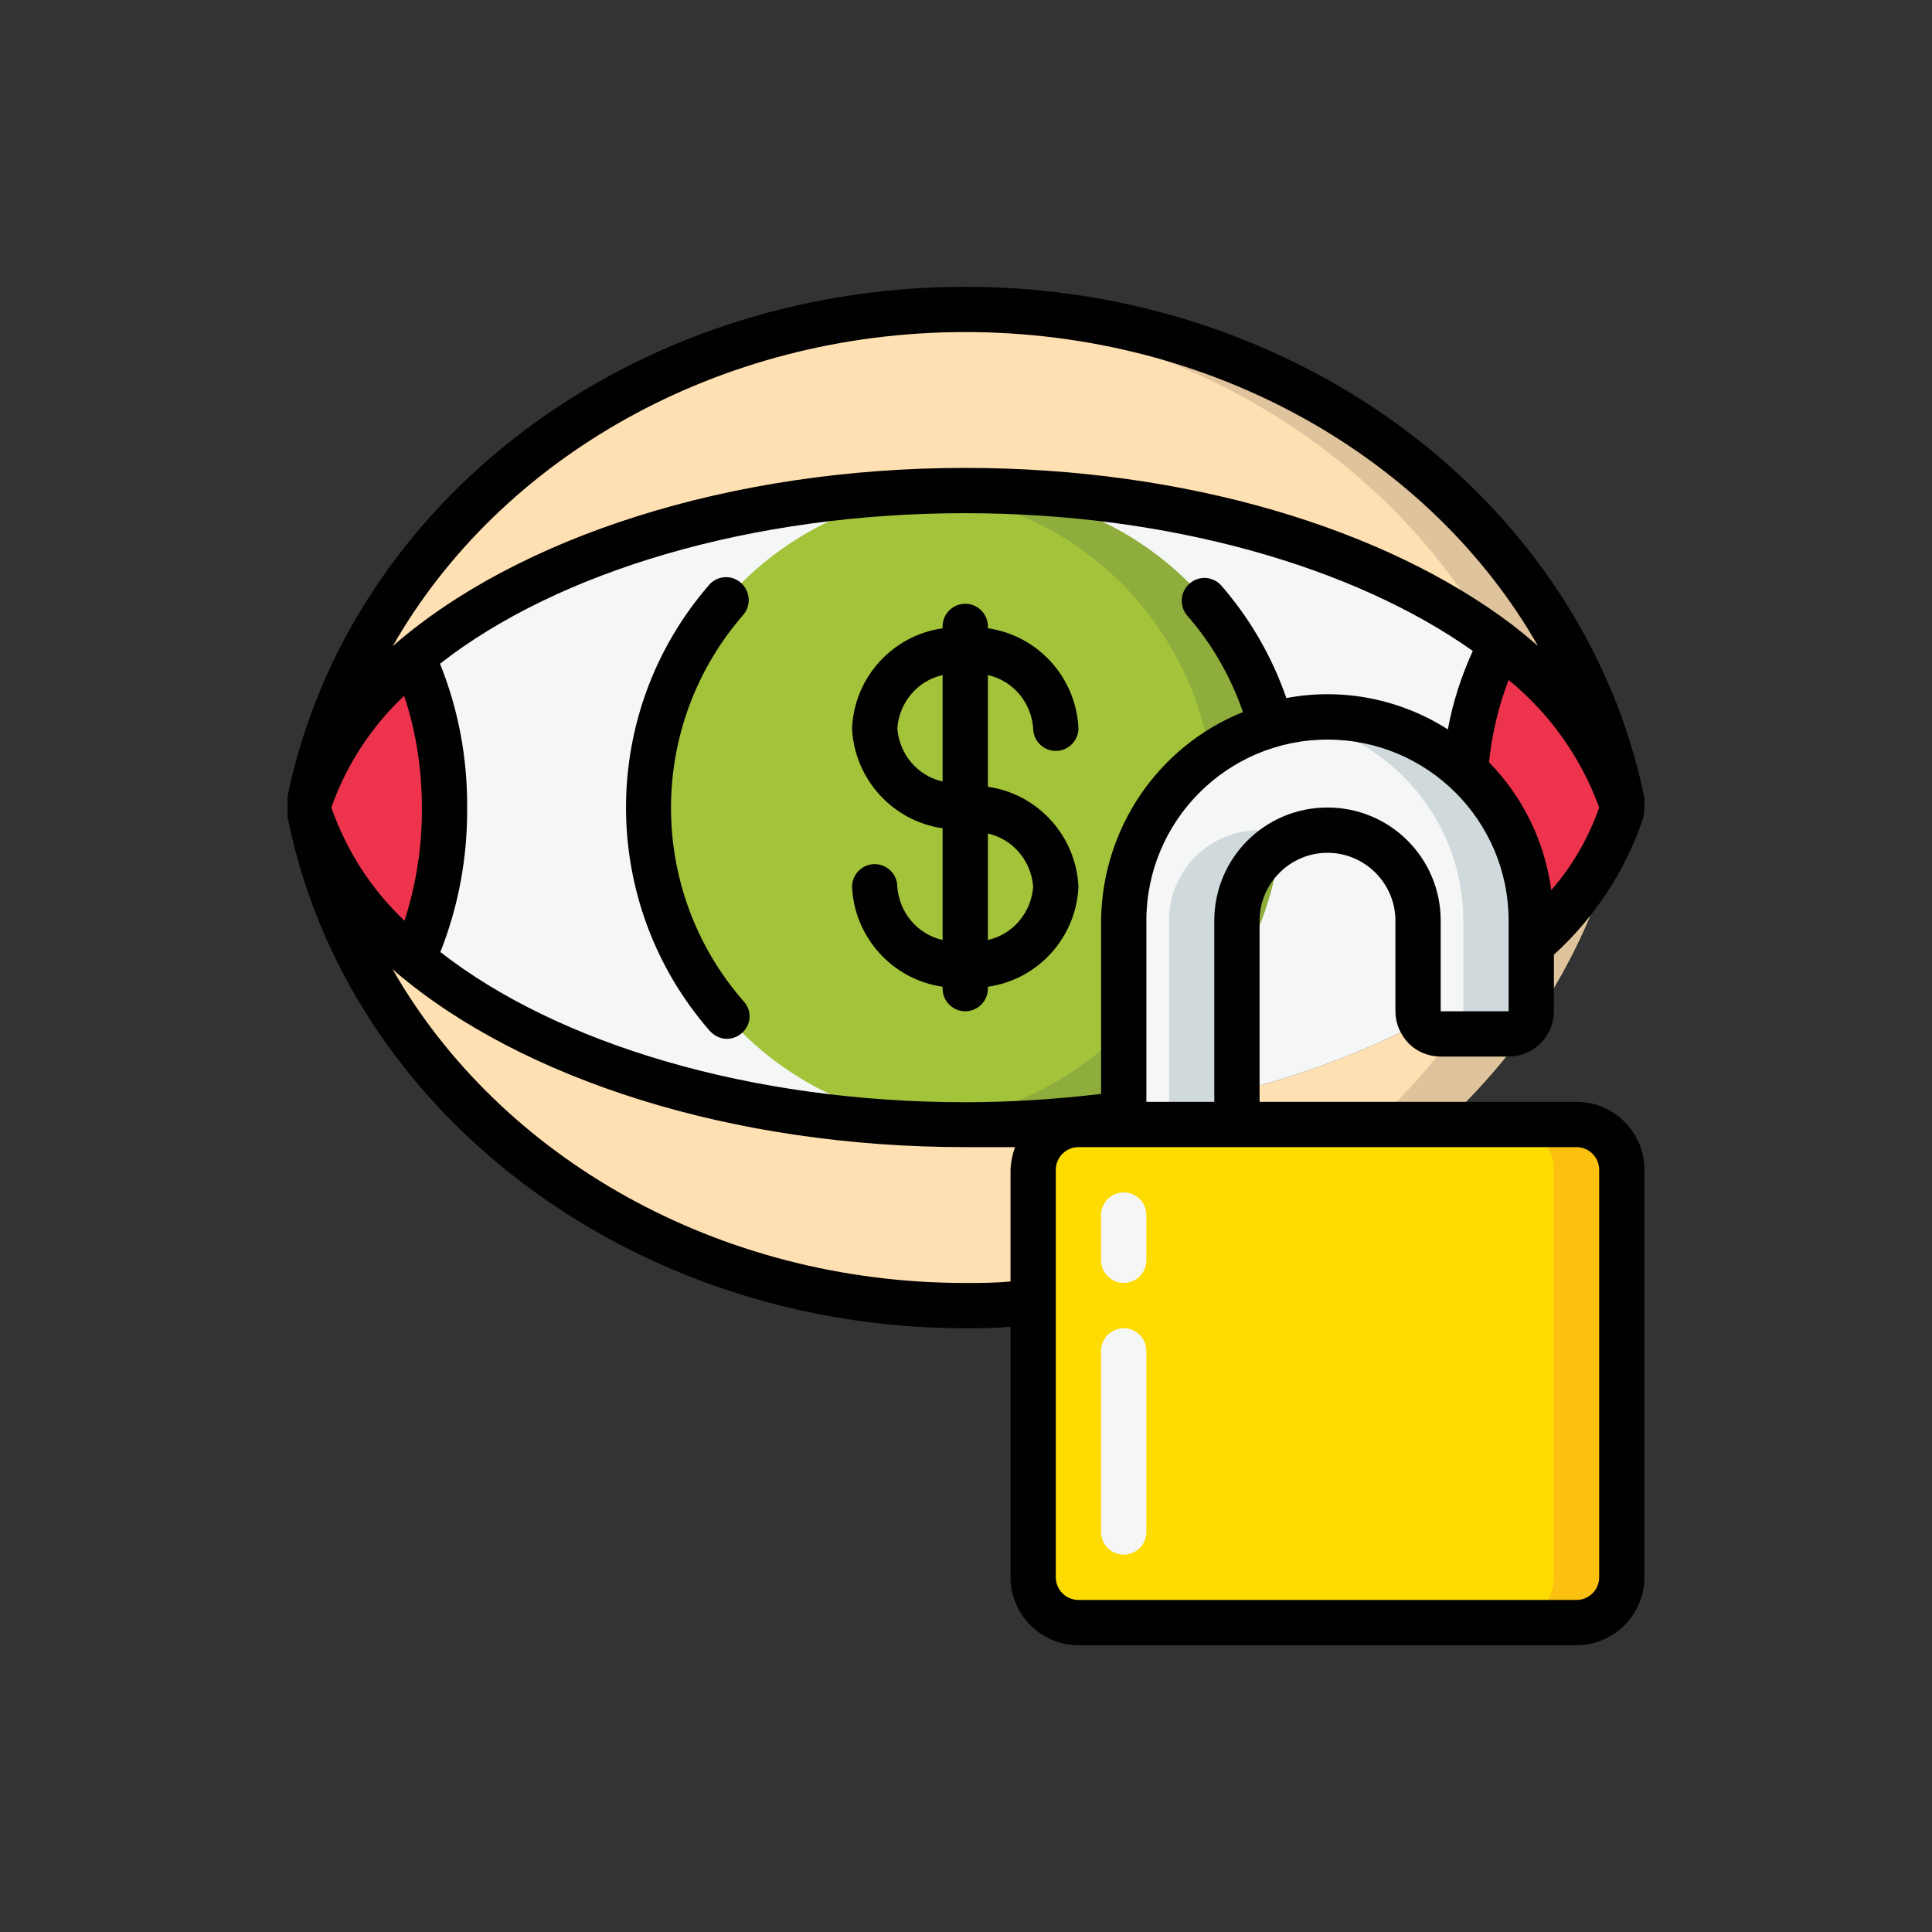 <?xml version="1.0" encoding="utf-8"?>
<!-- Generator: Adobe Illustrator 27.7.0, SVG Export Plug-In . SVG Version: 6.00 Build 0)  -->
<svg version="1.1" id="Layer_1" xmlns="http://www.w3.org/2000/svg" xmlns:xlink="http://www.w3.org/1999/xlink" x="0px" y="0px"
	 viewBox="0 0 512 512" style="enable-background:new 0 0 512 512;" xml:space="preserve">
<rect x="0" y="0" width="512" height="512" fill="#333333" stroke="none"/>
<style type="text/css">
	.st0{display:none;}
	.st1{display:inline;fill:#C22C36;}
	.st2{display:inline;fill:#97272F;}
	.st3{display:inline;fill:#CDCFD6;}
	.st4{display:inline;fill:#F3AC1D;}
	.st5{display:inline;fill:#FEC23B;}
	.st6{display:inline;fill:#191A1C;}
	.st7{display:inline;fill:#E1E2E6;}
	.st8{display:inline;fill:#7DD3F7;}
	.st9{display:inline;fill:#2C2E33;}
	.st10{display:inline;fill:#F3F3F5;}
	.st11{display:inline;fill:#CDECFA;}
	.st12{display:inline;fill:#FFDA89;}
	.st13{display:inline;fill:#E63B47;}
	.st14{fill:#191A1C;}
	.st15{display:inline;}
	.st16{fill:#F3AC1D;}
	.st17{fill-rule:evenodd;clip-rule:evenodd;fill:#F16570;}
	.st18{fill-rule:evenodd;clip-rule:evenodd;fill:#F04A58;}
	.st19{fill-rule:evenodd;clip-rule:evenodd;fill:#FEE178;}
	.st20{fill-rule:evenodd;clip-rule:evenodd;fill:#EDEFF0;}
	.st21{fill-rule:evenodd;clip-rule:evenodd;fill:#F5DCCE;}
	.st22{fill-rule:evenodd;clip-rule:evenodd;fill:#F0CBBC;}
	.st23{fill-rule:evenodd;clip-rule:evenodd;fill:#A0ADBB;}
	.st24{fill-rule:evenodd;clip-rule:evenodd;fill:#8192A5;}
	.st25{fill:#FFE0B2;}
	.st26{fill:#DFC39C;}
	.st27{fill:#F5F6F6;}
	.st28{fill:#A3C43A;}
	.st29{fill:#8EAD3D;}
	.st30{fill:#EE344D;}
	.st31{fill:#FEDC00;}
	.st32{fill:#FCC011;}
	.st33{fill:#D0D9DC;}
	.st34{fill:#010101;}
</style>
<g id="Artboard_32" class="st0">
	<path class="st1" d="M484,360V254.3L436,152H324v208H484z"/>
	<path class="st2" d="M388,293.2h-32c-4.4,0-8-3.6-8-8s3.6-8,8-8h32c4.4,0,8,3.6,8,8S392.4,293.2,388,293.2z"/>
	<path class="st3" d="M457.3,392H500v-32h-42.7H86.7H20v32h66.7H457.3z"/>
	<path class="st4" d="M36,360V104c0-8.8,7.2-16,16-16h256c8.8,0,16,7.2,16,16v256H36z"/>
	<path class="st5" d="M200.3,320c44.7,0,80.9-36.2,80.9-80.9l0,0V119c0-17.1-13.9-31-31-31l0,0H52c-8.8,0-16,7.2-16,16v216H200.3z"
		/>
	<circle class="st6" cx="412" cy="376" r="48"/>
	<circle class="st6" cx="132" cy="376" r="48"/>
	<circle class="st7" cx="412" cy="376" r="16"/>
	<circle class="st7" cx="132" cy="376" r="16"/>
	<path class="st8" d="M484,256H356V152h80l48,102.3"/>
	<path class="st9" d="M388,288h-32c-4.4,0-8-3.6-8-8s3.6-8,8-8h32c4.4,0,8,3.6,8,8S392.4,288,388,288z"/>
	<path class="st4" d="M116,317.5H45.2c-4.4,0-8-3.6-8-8s3.6-8,8-8H116c4.4,0,8,3.6,8,8S120.4,317.5,116,317.5z"/>
	<path class="st4" d="M148,285.5H68c-4.4,0-8-3.6-8-8s3.6-8,8-8h80c4.4,0,8,3.6,8,8S152.4,285.5,148,285.5z"/>
	<path class="st4" d="M484,280h-32c-4.4,0-8,3.6-8,8v16c0,4.4,3.6,8,8,8h32V280z"/>
	<path class="st9" d="M444,392c-8.8,0-16-7.2-16-16s-7.2-16-16-16s-16,7.2-16,16s-7.2,16-16,16s-16-7.2-16-16c0-26.5,21.5-48,48-48
		s48,21.5,48,48C460,384.8,452.8,392,444,392z"/>
	<path class="st9" d="M164,392c-8.8,0-16-7.2-16-16s-7.2-16-16-16s-16,7.2-16,16s-7.2,16-16,16s-16-7.2-16-16c0-26.5,21.5-48,48-48
		s48,21.5,48,48C180,384.8,172.8,392,164,392z"/>
	<path class="st10" d="M215.6,360h113.2c8.8,0,16,7.2,16,16l0,0c0,8.8-7.2,16-16,16H215.6c-8.8,0-16-7.2-16-16l0,0
		C199.6,367.2,206.7,360,215.6,360z"/>
	<path class="st10" d="M20,360h52.4l0,0v6c0,14.4-11.6,26-26,26H20l0,0V360L20,360z"/>
	<path class="st10" d="M470,360h30l0,0v32l0,0h-11.5c-10.3,0-18.6-8.3-18.6-18.6L470,360L470,360L470,360z"/>
	<path class="st5" d="M454.4,280H484l0,0v26.3l0,0h-16.2c-7.4,0-13.4-5.9-13.4-13.3l0,0V280L454.4,280L454.4,280z"/>
	<path class="st11" d="M377.2,170.3V194c0,26.4,21.4,47.7,47.7,47.7l0,0h53.2L436,152h-40.5C385.4,152,377.2,160.2,377.2,170.3
		L377.2,170.3z"/>
	<path class="st12" d="M44.5,154.9v-42.3c0-7.9,6.4-14.3,14.3-14.3l0,0h42.3c7.9,0,14.3,6.4,14.3,14.3c0,3.8-1.5,7.4-4.2,10.1
		L69,165.1c-2.7,2.7-6.3,4.2-10.1,4.2C50.9,169.3,44.5,162.9,44.5,154.9z"/>
	<path class="st13" d="M116,312H20c-4.4,0-8-3.6-8-8s3.6-8,8-8h96c4.4,0,8,3.6,8,8S120.4,312,116,312z"/>
	<path class="st13" d="M148,280H68c-4.4,0-8-3.6-8-8s3.6-8,8-8h80c4.4,0,8,3.6,8,8S152.4,280,148,280z"/>
	<g>
		<path class="st4" d="M108,165H76c-4.4,0-8,3.6-8,8v80c0,4.4,3.6,8,8,8s8-3.6,8-8v-32h16c4.4,0,8-3.6,8-8s-3.6-8-8-8H84v-24h24
			c4.4,0,8-3.6,8-8S112.4,165,108,165z"/>
		<path class="st4" d="M166.4,217.3c8.5-5.1,13.7-14.4,13.6-24.3c0.4-15-11.4-27.5-26.5-28H132c-4.4,0-8,3.6-8,8v80c0,4.4,3.6,8,8,8
			s8-3.6,8-8v-32h10.6l14,35c1.6,4.1,6.3,6.1,10.4,4.5c4.1-1.6,6.1-6.3,4.5-10.4l0,0L166.4,217.3z M140,181h13.5
			c6.6,0.9,11.3,7,10.4,13.6c-0.7,5.4-5,9.6-10.4,10.4H140V181z"/>
		<path class="st4" d="M228,181c4.4,0,8-3.6,8-8s-3.6-8-8-8h-32c-4.4,0-8,3.6-8,8v80c0,4.4,3.6,8,8,8h32c4.4,0,8-3.6,8-8
			c0-4.4-3.6-8-8-8h-24v-24h16c4.4,0,8-3.6,8-8s-3.6-8-8-8h-16v-24H228z"/>
		<path class="st4" d="M284,245h-24v-24h16c4.4,0,8-3.6,8-8s-3.6-8-8-8h-16v-24h24c4.4,0,8-3.6,8-8s-3.6-8-8-8h-32c-4.4,0-8,3.6-8,8
			v80c0,4.4,3.6,8,8,8h32c4.4,0,8-3.6,8-8C292,248.6,288.4,245,284,245z"/>
	</g>
	<path class="st14" d="M108,157H76c-4.4,0-8,3.6-8,8v80c0,4.4,3.6,8,8,8s8-3.6,8-8v-32h16c4.4,0,8-3.6,8-8s-3.6-8-8-8H84v-24h24
		c4.4,0,8-3.6,8-8S112.4,157,108,157z"/>
	<path class="st14" d="M166.4,209.3c8.5-5.1,13.7-14.4,13.6-24.3c0.4-15-11.4-27.5-26.5-28H132c-4.4,0-8,3.6-8,8v80c0,4.4,3.6,8,8,8
		s8-3.6,8-8v-32h10.6l14,35c1.2,3,4.2,5,7.4,5c1,0,2-0.2,3-0.6c4.1-1.6,6.1-6.3,4.5-10.4l0,0L166.4,209.3z M140,173h13.5
		c6.6,0.9,11.3,7,10.4,13.6c-0.7,5.4-5,9.6-10.4,10.4H140V173z"/>
	<path class="st14" d="M228,173c4.4,0,8-3.6,8-8s-3.6-8-8-8h-32c-4.4,0-8,3.6-8,8v80c0,4.4,3.6,8,8,8h32c4.4,0,8-3.6,8-8s-3.6-8-8-8
		h-24v-24h16c4.4,0,8-3.6,8-8s-3.6-8-8-8h-16v-24H228z"/>
	<path class="st14" d="M284,237h-24v-24h16c4.4,0,8-3.6,8-8s-3.6-8-8-8h-16v-24h24c4.4,0,8-3.6,8-8s-3.6-8-8-8h-32c-4.4,0-8,3.6-8,8
		v80c0,4.4,3.6,8,8,8h32c4.4,0,8-3.6,8-8S288.4,237,284,237z"/>
	<g class="st15">
		<g>
			<path class="st16" d="M108.3,179H82.7v23.7H104c2,0,3.5,0.6,4.4,1.9c1,1.3,1.5,3,1.5,5.2s-0.5,3.9-1.5,5.1
				c-1,1.3-2.5,1.9-4.4,1.9H82.7v30.6c0,3.9-0.6,6.8-1.8,8.6c-1.2,1.9-2.8,2.8-4.6,2.8c-1.9,0-3.5-0.9-4.7-2.8s-1.8-4.8-1.8-8.6V176
				c0-2.7,0.3-4.9,0.8-6.6c0.6-1.7,1.4-3,2.6-3.7c1.2-0.8,2.7-1.2,4.5-1.2h30.5c2.1,0,3.6,0.7,4.6,2s1.5,3.1,1.5,5.2
				c0,2.2-0.5,4-1.5,5.3S110.3,179,108.3,179z"/>
			<path class="st16" d="M158.2,246.7l-3.1-11.6h-26L126,247c-1.2,4.6-2.2,7.8-3.1,9.4c-0.8,1.6-2.2,2.4-4.1,2.4
				c-1.6,0-3.1-0.9-4.3-2.6c-1.3-1.7-1.9-3.7-1.9-5.9c0-1.3,0.1-2.6,0.4-3.9c0.3-1.3,0.8-3.2,1.4-5.6l16.4-60.2
				c0.5-1.7,1-3.8,1.7-6.2s1.4-4.4,2.1-6c0.7-1.6,1.7-2.9,2.9-3.9s2.7-1.5,4.5-1.5s3.3,0.5,4.5,1.5s2.2,2.3,2.9,3.8
				c0.7,1.6,1.4,3.2,1.9,5s1.2,4.2,1.9,7.2l16.7,59.9c1.3,4.6,2,7.9,2,9.9c0,2.2-0.6,4.1-1.9,5.9c-1.2,1.8-2.7,2.7-4.5,2.7
				c-1,0-1.9-0.3-2.6-0.8c-0.7-0.5-1.3-1.2-1.8-2.2c-0.5-0.9-1-2.3-1.6-4.2C159.1,249.8,158.6,248.1,158.2,246.7z M132.6,221h19.1
				l-9.6-38.3L132.6,221z"/>
			<path class="st16" d="M230.1,229.4c0,5.6-1,10.7-3,15.1c-2,4.5-4.9,8-8.7,10.5c-3.8,2.5-8.4,3.8-13.7,3.8
				c-6.3,0-11.5-1.7-15.6-5.2c-2.9-2.5-5.3-5.8-7.1-10s-2.7-8.2-2.7-12.1c0-2.3,0.5-4.2,1.6-5.9c1.1-1.6,2.5-2.4,4.2-2.4
				c1.4,0,2.5,0.6,3.5,1.9c0.9,1.3,1.8,3.1,2.4,5.6c0.8,3,1.7,5.4,2.6,7.4c0.9,2,2.3,3.6,4,4.9c1.7,1.3,4,1.9,6.8,1.9
				c3.8,0,7-1.3,9.4-3.9c2.4-2.6,3.6-5.8,3.6-9.7c0-3.1-0.6-5.6-1.9-7.5c-1.3-1.9-3-3.4-5-4.4c-2.1-1-4.8-2.1-8.2-3.2
				c-4.6-1.6-8.4-3.4-11.5-5.5s-5.6-4.9-7.4-8.5c-1.8-3.6-2.7-8.1-2.7-13.4c0-5.1,1-9.6,2.9-13.6s4.7-7,8.3-9.1s7.9-3.2,12.8-3.2
				c3.9,0,7.3,0.7,10.2,2.1c2.9,1.4,5.2,3.3,7.1,5.6c1.9,2.3,3.3,4.8,4.1,7.4c0.9,2.6,1.3,5.1,1.3,7.5c0,2.2-0.5,4.2-1.6,6
				s-2.5,2.7-4.1,2.7c-1.5,0-2.6-0.5-3.4-1.6c-0.8-1.1-1.6-2.8-2.5-5.3c-1.2-3.5-2.6-6.2-4.2-8.2c-1.6-2-4.2-2.9-7.9-2.9
				c-3.3,0-6,1.1-8.1,3.2c-2.1,2.1-3.1,4.7-3.1,7.7c0,1.9,0.3,3.5,1,4.8c0.7,1.4,1.7,2.5,2.9,3.5s2.5,1.7,3.7,2.3
				c1.2,0.5,3.3,1.4,6.2,2.4c3.6,1.2,6.9,2.6,9.8,4c2.9,1.5,5.4,3.3,7.5,5.4c2.1,2.1,3.6,4.8,4.8,8
				C229.6,220.7,230.1,224.7,230.1,229.4z"/>
			<path class="st16" d="M282.7,180h-14.1v67.4c0,3.9-0.6,6.8-1.8,8.6c-1.2,1.9-2.7,2.8-4.6,2.8s-3.5-0.9-4.7-2.8
				c-1.2-1.9-1.8-4.8-1.8-8.6V180h-14.1c-2.2,0-3.9-0.7-4.9-2.1c-1.1-1.4-1.6-3.3-1.6-5.6c0-2.4,0.6-4.3,1.7-5.7
				c1.1-1.4,2.7-2.1,4.9-2.1h41.2c2.2,0,3.9,0.7,5,2.2c1.1,1.4,1.6,3.3,1.6,5.6s-0.6,4.2-1.7,5.6C286.5,179.3,284.9,180,282.7,180z"
				/>
		</g>
	</g>
	<g class="st15">
		<g>
			<path class="st14" d="M108.3,172H82.7v23.7H104c2,0,3.5,0.6,4.4,1.9c1,1.3,1.5,3,1.5,5.2s-0.5,3.9-1.5,5.1
				c-1,1.3-2.5,1.9-4.4,1.9H82.7v30.6c0,3.9-0.6,6.8-1.8,8.6c-1.2,1.9-2.8,2.8-4.6,2.8c-1.9,0-3.5-0.9-4.7-2.8
				c-1.2-1.9-1.8-4.8-1.8-8.6V169c0-2.7,0.3-4.9,0.8-6.6c0.6-1.7,1.4-3,2.6-3.7c1.2-0.8,2.7-1.2,4.5-1.2h30.5c2.1,0,3.6,0.7,4.6,2
				s1.5,3.1,1.5,5.2c0,2.2-0.5,4-1.5,5.3S110.3,172,108.3,172z"/>
			<path class="st14" d="M158.2,239.7l-3.1-11.6h-26L126,240c-1.2,4.6-2.2,7.8-3.1,9.4c-0.8,1.6-2.2,2.4-4.1,2.4
				c-1.6,0-3.1-0.9-4.3-2.6c-1.3-1.7-1.9-3.7-1.9-5.9c0-1.3,0.1-2.6,0.4-3.9c0.3-1.3,0.8-3.2,1.4-5.6l16.4-60.2
				c0.5-1.7,1-3.8,1.7-6.2s1.4-4.4,2.1-6c0.7-1.6,1.7-2.9,2.9-3.9s2.7-1.5,4.5-1.5s3.3,0.5,4.5,1.5s2.2,2.3,2.9,3.8
				c0.7,1.6,1.4,3.2,1.9,5s1.2,4.2,1.9,7.2l16.7,59.9c1.3,4.6,2,7.9,2,9.9c0,2.2-0.6,4.1-1.9,5.9c-1.2,1.8-2.7,2.7-4.5,2.7
				c-1,0-1.9-0.3-2.6-0.8c-0.7-0.5-1.3-1.2-1.8-2.2c-0.5-0.9-1-2.3-1.6-4.2C159.1,242.8,158.6,241.1,158.2,239.7z M132.6,214h19.1
				l-9.6-38.3L132.6,214z"/>
			<path class="st14" d="M230.1,222.4c0,5.6-1,10.7-3,15.1c-2,4.5-4.9,8-8.7,10.5s-8.4,3.8-13.7,3.8c-6.3,0-11.5-1.7-15.6-5.2
				c-2.9-2.5-5.3-5.8-7.1-10s-2.7-8.2-2.7-12.1c0-2.3,0.5-4.2,1.6-5.9c1.1-1.6,2.5-2.4,4.2-2.4c1.4,0,2.5,0.6,3.5,1.9
				c0.9,1.3,1.8,3.1,2.4,5.6c0.8,3,1.7,5.4,2.6,7.4c0.9,2,2.3,3.6,4,4.9c1.7,1.3,4,1.9,6.8,1.9c3.8,0,7-1.3,9.4-3.9
				c2.4-2.6,3.6-5.8,3.6-9.7c0-3.1-0.6-5.6-1.9-7.5c-1.3-1.9-3-3.4-5-4.4c-2.1-1-4.8-2.1-8.2-3.2c-4.6-1.6-8.4-3.4-11.5-5.5
				s-5.6-4.9-7.4-8.5c-1.8-3.6-2.7-8.1-2.7-13.4c0-5.1,1-9.6,2.9-13.6s4.7-7,8.3-9.1s7.9-3.2,12.8-3.2c3.9,0,7.3,0.7,10.2,2.1
				c2.9,1.4,5.2,3.3,7.1,5.6c1.9,2.3,3.3,4.8,4.1,7.4c0.9,2.6,1.3,5.1,1.3,7.5c0,2.2-0.5,4.2-1.6,6s-2.5,2.7-4.1,2.7
				c-1.5,0-2.6-0.5-3.4-1.6c-0.8-1.1-1.6-2.8-2.5-5.3c-1.2-3.5-2.6-6.2-4.2-8.2c-1.6-2-4.2-2.9-7.9-2.9c-3.3,0-6,1.1-8.1,3.2
				c-2.1,2.1-3.1,4.7-3.1,7.7c0,1.9,0.3,3.5,1,4.8c0.7,1.4,1.7,2.5,2.9,3.5s2.5,1.7,3.7,2.3c1.2,0.5,3.3,1.4,6.2,2.4
				c3.6,1.2,6.9,2.6,9.8,4c2.9,1.5,5.4,3.3,7.5,5.4c2.1,2.1,3.6,4.8,4.8,8C229.6,213.7,230.1,217.7,230.1,222.4z"/>
			<path class="st14" d="M282.7,173h-14.1v67.4c0,3.9-0.6,6.8-1.8,8.6c-1.2,1.9-2.7,2.8-4.6,2.8s-3.5-0.9-4.7-2.8
				c-1.2-1.9-1.8-4.8-1.8-8.6V173h-14.1c-2.2,0-3.9-0.7-4.9-2.1c-1.1-1.4-1.6-3.3-1.6-5.6c0-2.4,0.6-4.3,1.7-5.7
				c1.1-1.4,2.7-2.1,4.9-2.1h41.2c2.2,0,3.9,0.7,5,2.2c1.1,1.4,1.6,3.3,1.6,5.6s-0.6,4.2-1.7,5.6C286.5,172.3,284.9,173,282.7,173z"
				/>
		</g>
	</g>
</g>
<g class="st0">
	<g class="st15">
		<path class="st17" d="M493.6,162.6l0.1,255.6c0,11.5-9.5,20.9-21.1,20.9l-185.5,0.1c-11.6,0-21.1-9.4-21.1-20.9l-0.1-255.6
			c0-6.2,2.4-11.4,7-15.6l74.5-66.5c9.6-8.5,19.4-14.8,32.3-14.8c12.9,0,22.7,6.2,32.3,14.8l74.6,66.4
			C491.2,151.1,493.6,156.4,493.6,162.6L493.6,162.6z"/>
		<path class="st18" d="M493.6,162.6l0.1,255.6c0,11.5-9.5,20.9-21.1,20.9l-185.5,0.1c-11,0-20.1-8.4-21-19.1
			c0.6,0.1,1.2,0.1,1.9,0.1l185.5-0.1c11.6,0,21.1-9.4,21.1-20.9l-0.1-255.6c0-3.4-0.7-6.5-2.1-9.3l14.3,12.7
			C491.2,151.1,493.6,156.4,493.6,162.6L493.6,162.6z"/>
		<path class="st19" d="M422.3,262.6c1.6,3.9-0.2,8.3-4.1,9.9c-3.9,1.6-8.4-0.2-10-4.1c-3.9-9.3-11.4-14.6-19.6-16.7
			c-5.1-1.3-10.4-1.3-15.4-0.4c-4.9,1-9.4,3-12.9,5.8c-4.7,3.8-7.7,9.3-7.4,16.1c0.3,6.4,3.6,10.8,8.3,13.8c5.5,3.6,13,5.5,20,6.7
			c9.1,1.5,19,3.9,27.2,8.8c9.1,5.4,15.9,13.6,17.5,26.1c0.1,1,0.2,2.2,0.2,3.4c0.3,11.3-5,19.8-12.8,25.7
			c-7.2,5.4-16.5,8.5-25.5,9.6l-0.2,0v9.7c0,4.2-3.4,7.6-7.7,7.6s-7.7-3.4-7.7-7.6v-9.8c-7.6-1.1-15-3.6-21.2-7.7
			c-8.2-5.4-14.5-13.4-17.2-24c-1-4.1,1.5-8.2,5.6-9.2c4.1-1,8.2,1.5,9.3,5.6c1.7,6.6,5.6,11.6,10.8,15c6.1,4,13.9,6,21.8,5.8
			c1.4,0,2.9-0.2,4.7-0.4c6.6-0.8,13.3-2.9,18.1-6.5c4.1-3.1,6.9-7.5,6.8-13.3c0-0.5-0.1-1.2-0.2-2c-0.9-7-4.8-11.7-10.1-14.9
			c-6.2-3.7-14.2-5.7-21.7-6.9c-8.7-1.4-18.2-4-25.8-8.9c-8.5-5.5-14.6-13.7-15.2-25.8s4.7-21.9,13-28.6c5.5-4.4,12.3-7.5,19.6-8.9
			c0.6-0.1,1.3-0.2,1.9-0.3v-9.9c0-4.2,3.4-7.6,7.7-7.6s7.7,3.4,7.7,7.6v9.8c1.6,0.2,3.2,0.5,4.8,0.9
			C404.8,240.2,416.2,248.4,422.3,262.6z"/>
		<path class="st20" d="M365.8,146.8c-7.7-7.6-7.7-19.9,0-27.5c7.7-7.6,20.1-7.6,27.8,0c7.7,7.6,7.7,19.9,0,27.5
			C385.9,154.4,373.5,154.4,365.8,146.8z"/>
	</g>
	<g class="st15">
		<path class="st21" d="M263.1,392.9c12.7,0,23.2,10.3,23.2,23s-10.4,23-23.2,23H161.3c-58,0-74.8-29.3-127.9-24.1V278.8l51.6-0.2
			c11.8-0.1,19.6-4.9,25-12.8c14.5-20.8,13.1-20.5,32.1-32.8c29.5-19.1,30-26.8,40.7-73.3c0.2-1,0.8-1.7,1.7-2.2
			c0.9-0.5,1.8-0.6,2.8-0.2c41.5,14,21.9,81.6,7.7,97.8h87.7c12.7,0,23.2,10.3,23.2,23c0,12.6-10.4,23-23.2,23h12.7
			c12.7,0,23.2,10.3,23.2,23c0,12.6-10.4,23-23.2,23h-8c12.7,0,23.2,10.3,23.2,23c0,12.6-10.4,23-23.2,23L263.1,392.9z"/>
		<path class="st22" d="M305.2,283.2c-2.4,10.2-11.6,17.9-22.6,17.9h-67.8c-5,0-9-4-9-8.9c0-4.9,4.1-8.9,9-8.9H305.2z M195,255.2
			c14.2-16.3,33.8-83.8-7.7-97.8c-1-0.3-1.9-0.2-2.8,0.2c-0.9,0.5-1.5,1.2-1.7,2.2c-0.3,1.3-0.6,2.6-0.9,3.8
			c23.4,19.7,11.8,66.9,0,86.4c-0.7,1.1-0.7,2.3,0,3.4c0.6,1.1,1.7,1.7,3,1.7L195,255.2L195,255.2z M285.7,420.9
			c-2.4,10.2-11.6,17.9-22.6,17.9h-48.3c-5,0-9-4-9-8.9c0-4.9,4.1-8.9,9-8.9H285.7z M309.9,375c-2.4,10.2-11.6,17.9-22.6,17.9h-24.2
			h-48.2c-5,0-9-4-9-8.9c0-4.9,4.1-8.9,9-8.9H309.9z M317.9,329.1c-2.4,10.2-11.6,17.9-22.6,17.9h-8h-72.5c-5,0-9-4-9-8.9
			c0-4.9,4.1-8.9,9-8.9L317.9,329.1L317.9,329.1z"/>
		<path class="st23" d="M28,259.6h39.1c5.3,0,9.7,4.3,9.7,9.6v167.4c0,5.3-4.3,9.6-9.7,9.6H28c-5.3,0-9.7-4.3-9.7-9.6V269.2
			C18.3,263.9,22.6,259.6,28,259.6z"/>
		<path class="st24" d="M63,259.6h4.1c5.3,0,9.7,4.3,9.7,9.6v167.4c0,5.3-4.3,9.6-9.7,9.6H28c-5.3,0-9.7-4.3-9.7-9.6v-4h35
			c5.3,0,9.7-4.3,9.7-9.6L63,259.6z"/>
	</g>
</g>
<g id="Page-1">
	<g id="_x30_12---Eye-Scanning">
		<path id="Shape" class="st25" d="M429.8,212.6c-15.2-47-87.3-82.6-174-82.6c-60.8,0-114.4,17.5-146.2,44.2
			c-12.7,9.9-22.3,23.2-27.8,38.4C96.9,138.4,169,82,255.8,82S414.7,138.4,429.8,212.6L429.8,212.6z"/>
		<path id="Shape_00000103972979675998472320000009171244979228423061_" class="st26" d="M395,168.9c15.9,10.5,28.1,25.9,34.7,43.7
			C414.7,138.4,342.6,82,255.8,82c-3.1,0-6,0-9,0.4C311.6,85.3,367.1,119.6,395,168.9z"/>
		<path id="Shape_00000138574503322788110650000010684682244047140488_" class="st25" d="M429.8,215.4
			c-15.1,74.3-87.2,130.6-174,130.6s-158.9-56.3-174-130.6c5.4,15.2,14.9,28.5,27.6,38.4c32,26.7,85.6,44.2,146.4,44.2
			C342.5,298,414.6,262.4,429.8,215.4z"/>
		<path id="Shape_00000112591305144938250800000007841073497332134047_" class="st26" d="M395,259.1c-28,49.3-83.5,83.6-148.2,86.5
			c3,0,6,0.4,9,0.4c86.8,0,158.9-56.3,174-130.6C423.1,233.3,411,248.6,395,259.1L395,259.1z"/>
		<path id="Shape_00000012473206322714436420000008178910441407804340_" class="st27" d="M429.8,214c0,0.2,0,0.5,0,0.7
			c0,0.2,0,0.4,0,0.7c-15.2,47-87.3,82.6-174,82.6c-60.8,0-114.4-17.5-146.2-44.2c5.6-12.5,8.4-26.1,8.2-39.8
			c0.2-13.7-2.6-27.2-8.2-39.7C141.4,147.5,195,130,255.8,130c86.7,0,158.8,35.6,174,82.6c0,0.2,0,0.4,0,0.7
			C429.8,213.5,429.8,213.8,429.8,214L429.8,214z"/>
		<circle id="Oval" class="st28" cx="255.8" cy="214" r="84"/>
		<path id="Shape_00000165924100141982027190000006702614629556968078_" class="st29" d="M255.8,130c-3,0-6,0.2-9,0.5
			c42.7,4.6,75,40.6,75,83.5s-32.4,78.9-75,83.5c3,0.3,6,0.5,9,0.5c46.4,0,84-37.6,84-84S302.2,130,255.8,130z"/>
		<path id="Shape_00000116916284198555034090000003600954222729006252_" class="st30" d="M117.8,214c0.2,13.7-2.6,27.3-8.2,39.8
			c-12.7-9.9-22.3-23.2-27.8-38.4c0-0.2,0-0.4,0-0.7c-0.1-0.5-0.1-1,0-1.4c0-0.2,0-0.4,0-0.7c5.4-15.2,14.9-28.5,27.6-38.4
			C115.1,186.7,118,200.3,117.8,214z"/>
		<path id="Shape_00000175283940442495045220000015247563389523283853_" class="st30" d="M393.8,214c-0.2,13.7,2.6,27.3,8.2,39.8
			c12.6-9.9,22.2-23.2,27.6-38.4c0-0.2,0-0.4,0-0.7c0.1-0.5,0.1-1,0-1.4c0-0.2,0-0.4,0-0.7c-5.4-15.2-14.9-28.5-27.6-38.4
			C396.4,186.7,393.6,200.3,393.8,214z"/>
		<path id="Rectangle-path" class="st31" d="M285.8,298h132c6.6,0,12,5.4,12,12v108c0,6.6-5.4,12-12,12h-132c-6.6,0-12-5.4-12-12
			V310C273.8,303.4,279.2,298,285.8,298z"/>
		<path id="Shape_00000094584936666521778610000010087255442867907238_" class="st32" d="M417.8,298h-18c6.6,0,12,5.4,12,12v108
			c0,6.6-5.4,12-12,12h18c6.6,0,12-5.4,12-12V310C429.8,303.4,424.4,298,417.8,298z"/>
		<path id="Shape_00000114752529250874566290000009217408427466104976_" class="st27" d="M375.8,268v-24c0-13.3-10.7-24-24-24
			s-24,10.7-24,24v54h-30v-54c0-29.8,24.2-54,54-54s54,24.2,54,54v24c0,1.6-0.6,3.1-1.8,4.2s-2.7,1.8-4.2,1.8h-18
			C378.5,274,375.8,271.3,375.8,268z"/>
		<path id="Shape_00000093178409038722587700000001023936908268225466_" class="st33" d="M333.8,220c-13.3,0-24,10.7-24,24v54h18
			v-54c0-9.8,5.9-18.5,15-22.2C339.9,220.6,336.9,220,333.8,220z"/>
		<path id="Shape_00000059298136358772823700000018096397138992753594_" class="st33" d="M351.8,190c-3,0-6,0.3-9,0.8
			c26,4.4,45,26.9,45,53.2v24c0,1.6-0.6,3.1-1.8,4.2s-2.7,1.8-4.2,1.8h18c3.3,0,6-2.7,6-6v-24C405.8,214.2,381.6,190,351.8,190z"/>
		<path id="Shape_00000052784637943756749640000003820379553134405285_" class="st27" d="M297.8,340c-3.3,0-6-2.7-6-6v-12
			c0-3.3,2.7-6,6-6c3.3,0,6,2.7,6,6v12C303.8,337.3,301.1,340,297.8,340z"/>
		<path id="Shape_00000050624901597440011160000011355812612934163903_" class="st27" d="M297.8,412c-3.3,0-6-2.7-6-6v-48
			c0-3.3,2.7-6,6-6c3.3,0,6,2.7,6,6v48C303.8,409.3,301.1,412,297.8,412z"/>
		<g>
			<path id="Shape_00000104664385223962587660000016779110591270705847_" class="st34" d="M192.6,275.3c2.4,0,4.5-1.4,5.5-3.5
				c1-2.1,0.6-4.7-1-6.4c-25.7-29.4-25.7-73.2,0-102.6c2-2.5,1.7-6.1-0.7-8.3s-6.1-2-8.3,0.3c-29.6,33.9-29.6,84.5,0,118.4
				C189.3,274.5,190.9,275.3,192.6,275.3z"/>
			<path id="Shape_00000157310501354412543630000018369965857808373659_" class="st34" d="M237.8,235c0-3.3-2.7-6-6-6
				c-3.3,0-6,2.7-6,6c0.6,13.4,10.7,24.6,24,26.5v0.5c0,3.3,2.7,6,6,6s6-2.7,6-6v-0.5c13.3-1.9,23.4-13,24-26.5
				c-0.6-13.4-10.7-24.6-24-26.5v-29.6c6.7,1.5,11.5,7.3,12,14.1c0,3.3,2.7,6,6,6c3.3,0,6-2.7,6-6c-0.6-13.4-10.7-24.6-24-26.5V166
				c0-3.3-2.7-6-6-6s-6,2.7-6,6v0.5c-13.3,1.9-23.4,13-24,26.5c0.6,13.4,10.7,24.6,24,26.5v29.6C243.1,247.6,238.3,241.8,237.8,235z
				 M273.8,235c-0.5,6.8-5.3,12.6-12,14.1v-28.2C268.5,222.4,273.3,228.2,273.8,235L273.8,235z M237.8,193c0.5-6.8,5.3-12.6,12-14.1
				v28.2C243.1,205.6,238.3,199.8,237.8,193L237.8,193z"/>
			<path id="Shape_00000060747926789248989170000017892748313022723720_" class="st34" d="M417.8,292h-84v-48c0-9.9,8.1-18,18-18
				s18,8.1,18,18v24c0,3.2,1.3,6.2,3.5,8.5c2.3,2.3,5.3,3.5,8.5,3.5h18c6.6,0,12-5.4,12-12v-15c10.8-9.8,18.9-22.2,23.6-36
				c0.3-1.1,0.4-2.3,0.4-3.5c0-0.6,0-1.2,0-2C419.7,133,344.1,76,255.8,76S92.5,132.5,76.2,211v0.8v1.3c0,0.5,0,0.9,0,1.4v2
				C91.9,295.1,167.5,352,255.8,352c3.9,0,7.9,0,12-0.4V418c0,9.9,8.1,18,18,18h132c9.9,0,18-8.1,18-18V310
				C435.8,300.1,427.7,292,417.8,292z M399.8,268h-18v-24c0-16.6-13.4-30-30-30s-30,13.4-30,30v48h-18v-48c0-26.5,21.5-48,48-48
				s48,21.5,48,48V268z M87.8,214c4-11.3,10.6-21.4,19.3-29.6c3.2,9.6,4.7,19.6,4.7,29.6c0.1,10.2-1.5,20.3-4.6,30
				C98.4,235.7,91.8,225.4,87.8,214z M116.6,175.9C147.8,151.5,199,136,255.8,136c54,0,103,14.2,134.5,36.5
				c-3,6.6-5.3,13.6-6.6,20.8c-12.7-8.1-28-11.1-42.8-8.3c-3.8-11-9.7-21.2-17.4-30c-2.2-2.3-5.9-2.5-8.3-0.3
				c-2.4,2.1-2.7,5.8-0.7,8.3c6.6,7.5,11.6,16.2,14.9,25.7c-22.6,9.1-37.4,31-37.6,55.4v45.8c-11.9,1.4-24,2.2-36,2.2
				c-56.9,0-108-15.5-139.1-39.8c4.8-12.1,7.2-25.1,7.1-38.2C123.9,201,121.5,188,116.6,175.9L116.6,175.9z M411.1,235.9
				c-1.7-12.8-7.5-24.7-16.5-33.9c0.8-7.5,2.5-14.8,5.2-21.8c10.9,8.9,19.2,20.6,24,33.8C421,222,416.7,229.5,411.1,235.9
				L411.1,235.9z M255.8,88c65.5,0,123.3,33.3,151.8,83.2c-2.2-1.9-4.5-3.8-6.8-5.6c-33.8-25.6-86.6-41.6-145-41.6
				c-62.5,0-118.7,18.4-151.7,47.2C132.6,121.3,190.4,88,255.8,88L255.8,88z M255.8,340c-65.5,0-123.3-33.3-151.8-83.2l1.1,1
				C138.4,286,193.9,304,255.8,304H269c-0.7,1.9-1.1,3.9-1.2,6v29.6C263.7,340,259.7,340,255.8,340z M423.8,418c0,3.3-2.7,6-6,6
				h-132c-3.3,0-6-2.7-6-6V310c0-3.3,2.7-6,6-6h132c3.3,0,6,2.7,6,6V418z"/>
		</g>
	</g>
</g>
</svg>
